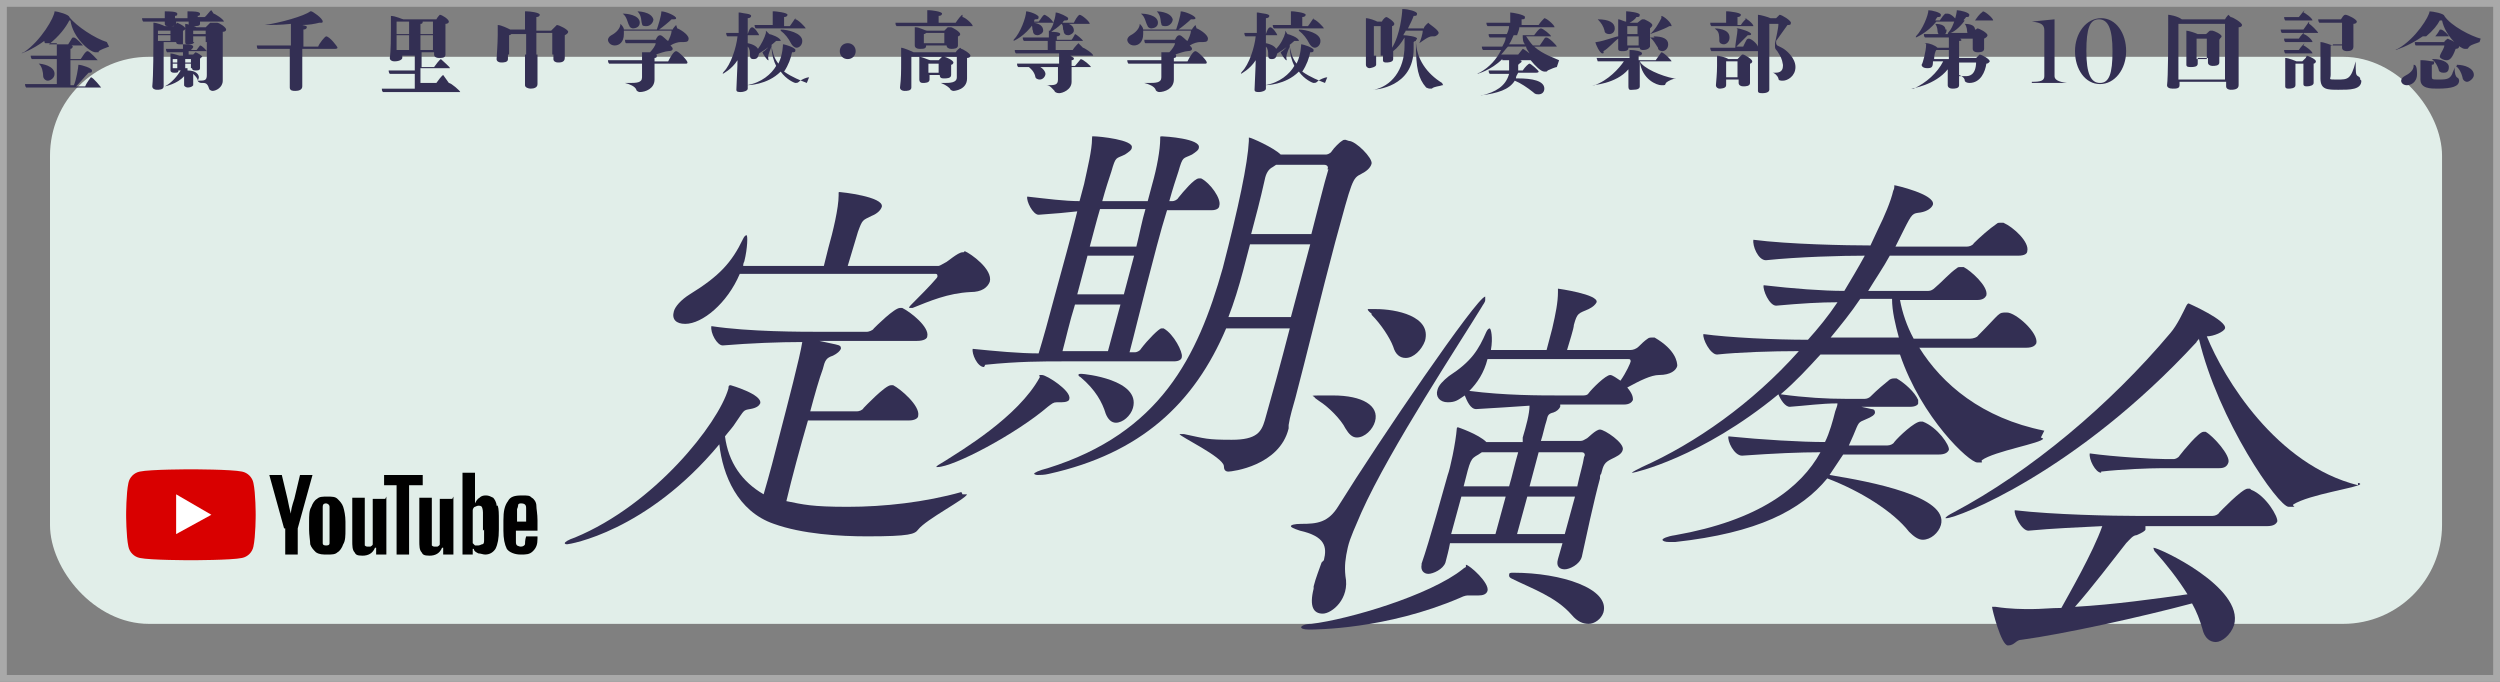 <?xml version="1.0" encoding="UTF-8"?><svg id="_レイヤー_2" xmlns="http://www.w3.org/2000/svg" viewBox="0 0 220 60"><rect x="0" y="0" width="220" height="60" fill="#808080" stroke="none"/><defs><style>.cls-1{fill:#a9a9a9;}.cls-1,.cls-2,.cls-3,.cls-4,.cls-5,.cls-6{stroke-width:0px;}.cls-2{fill:#d90000;}.cls-3{fill:#000;}.cls-4{fill:#332f53;}.cls-5{fill:#e1eee9;}.cls-6{fill:#fff;}</style></defs><g id="_レイヤー_1-2"><path class="cls-1" d="M219.4.6v58.8H.6V.6h218.8M220,0H0v60h220V0h0Z"/><rect class="cls-5" x="4.4" y="5" width="210.5" height="49.9" rx="8.7" ry="8.7"/><path class="cls-4" d="M84.8,22.2s0,0-.1,0c-.4,0-1.4.9-1.5.9-.2.1-.5.3-.6.3h-8l.9-3c.4-1.1.4-1,1.2-1.4.5-.2.8-.5.9-.8.2-.9-3.6-1.3-3.7-1.3s-.1,0-.1.1c0,0,0,.1,0,.2,0,1.1-.5,3.2-.9,4.6l-.4,1.6h-7.1c0-.1,0-.2.1-.4.3-1.2.3-2.3.2-2.3s-.2.1-.3.3c-1,2.1-2.1,3.3-4.7,4.9-.8.5-1.3,1.1-1.4,1.5-.2.7.2,1.1,1,1.1,1.5,0,3.7-1.8,4.8-4.4h17.2c.1,0,.2,0,.2.2,0,0,0,.1-.1.2-.5.6-1.6,1.7-2.2,2.3-.1.1-.2.2-.2.3,0,0,0,0,0,0s.1,0,.3,0c1.5-.6,3.1-1.3,5.1-1.4,1,0,1.5-.4,1.7-.9.3-1.1-1.7-2.5-2.2-2.7Z"/><path class="cls-4" d="M84.6,43.3c-3.2.9-6.8,1.3-10,1.3s-3.9-.2-5.4-.5c0,0,0,0,0,0,.5-2.1,1.2-4.7,1.9-7.1h8.9c.5,0,.8-.2.8-.4.2-.9-1.6-2.4-2.2-2.7,0,0-.1,0-.2,0-.5,0-2.3,1.9-2.4,2-.1.2-.4.3-.6.3h-4.1c.4-1.5.8-2.9,1.1-3.7.2-.8.3-1,.9-1.2.4-.2.6-.4.7-.6,0-.2,0-.3-.5-.4l-1.4-.3h8.6c.6,0,.9-.2.9-.4.2-.8-1.4-2.1-2.2-2.5,0,0,0,0-.2,0-.5,0-2.1,1.6-2.3,1.8-.1.2-.5.3-.6.3h-3.9c-1.9,0-6.5,0-9.8-.5h0c-.1.6.5,1.7,1,1.7h0c2.4-.2,5-.3,7-.3h0c-.2,1.3-1.3,5.5-2,8.2-.4,1.6-.9,3.5-1.4,5.2-1.9-1.1-3.1-2.8-3.4-5.1.3-.4.7-.8,1-1.3.7-1,.6-1,1.2-1.1.6-.1.8-.3.9-.5.2-.8-2.6-1.6-2.6-1.6-.1,0-.2,0-.2.3-.9,3.1-6.5,10.2-13.5,13.1-.6.2-.9.4-.9.5,0,0,0,.1.2.1s7-1.1,13.4-8.8c.3,2.7,1.6,5.9,4.8,7,2.5.9,5.8,1.1,8.2,1.1,3.8,0,4.2-.2,4.5-.6.7-.9,4.2-2.7,4.3-3.1,0,0,0,0,0,0s-.2,0-.4,0Z"/><path class="cls-4" d="M198,43c0,0-.1,0-.2,0-.5,0-2.5,2.1-2.5,2.1-.1.2-.4.3-.6.3h-6.7c-2,0-7.3-.1-10.7-.5-.1.4.6,1.8,1.2,1.8h0c2.1-.2,4.5-.3,6.5-.4-.8,2.3-3,6.1-3.6,7.2-.9,0-1.8.1-2.6.1s-1.9,0-3.2-.2c-.1,0-.2,0-.3,0s0,0,0,0c0,.2.8,3.4,1.4,3.4s.7-.5,1.2-.5c3.7-.5,10.5-2,15-3.2.4.7.7,1.5.9,2.2.2.9.7,1.2,1.2,1.2s1.3-.6,1.6-1.5c.9-3.3-6.6-6.8-7.1-6.8h0c0,0,0,.1.1.3,1,1.1,2.1,2.5,2.9,3.8-2.9.4-6.4.9-9.9,1.1,1.5-1.7,3.4-4.2,4.5-5.6.3-.3.6-.7.9-.7.5-.2.8-.4.8-.5,0-.1,0-.2,0-.3h10.7c.6,0,.8-.2.9-.4.1-.4-1-2.3-2.3-2.8Z"/><path class="cls-4" d="M184.9,41.5c1.7-.2,4.3-.3,5.4-.3h5c.5,0,.7-.2.8-.5.2-.6-1.3-2.3-2-2.7,0,0-.1,0-.2,0-.4,0-1.8,1.7-2.1,2.1-.1.2-.4.3-.5.3h-.7c-1.1,0-4.6-.2-6.7-.5-.1.5.5,1.7,1,1.7h0Z"/><path class="cls-4" d="M207.5,42.7c-7.2-1.8-11.8-9.4-13.3-13.1.6,0,1.5-.4,1.6-.7.2-.7-3.2-2.2-3.2-2.2,0,0-.1,0-.2.2-.3.6-.8,1.7-1.4,2.4-5.3,6.3-12.3,12.2-19.1,15.8-.4.2-.7.4-.7.5,0,0,0,0,.1,0,.9,0,11.4-4,22-15.5,0-.1.2-.2.2-.3,1.7,7.2,7,14.8,7.9,14.8s.3,0,.4-.2c1.4-.9,5.8-1.5,5.9-1.8,0,0,0-.1-.2-.1Z"/><path class="cls-4" d="M179.9,37.9c-5.5-1.1-9-4.1-11-7.3h9.4c.6,0,.8-.2.9-.4.2-.9-1.8-2.7-2.6-2.7s-.5,0-2.5,2c-.1.2-.5.3-.7.3h-5c-.6-1.1-1-2.3-1.2-3.4h6.8c.5,0,.7-.2.8-.4.2-.8-1.4-2.2-2-2.5-.1,0-.2,0-.3,0s-.2,0-.3.1c-.6.4-1.3,1.2-1.9,1.7-.2.2-.4.3-.6.3h-5.3c.6-1,1.3-2,1.9-3.1h11.3c.6,0,.8-.2.8-.4.2-.8-1.2-2.1-2.1-2.5-.1,0-.2,0-.3,0s-.2,0-.3.1c-.6.4-1.5,1.2-2,1.7-.1.2-.4.3-.6.3h-6.3l.7-1.4c.8-1.6.8-1.5,1.5-1.6.6-.1,1-.4,1.1-.7.2-.9-3.3-1.7-3.4-1.7s0,0,0,0c0,0,0,0,0,.1,0,.1,0,.2-.1.4-.2.9-.8,2.3-1.3,3.3l-.7,1.5c-2.1,0-7.2-.1-10.3-.5h0c-.1.5.4,1.8,1.1,1.8h0c2.9-.3,6.7-.4,8.7-.4-.6,1.1-1.2,2.1-1.8,3.1-1.9,0-4.5-.2-7.1-.5-.1.4.5,1.8,1.1,1.8h0c2.2-.2,3.9-.3,5.4-.3-.8,1.2-1.7,2.3-2.6,3.3-3,0-7-.2-9.2-.5-.1.4.6,1.8,1.2,1.8h0c1.9-.2,4.8-.3,7.2-.3-4.1,4.6-9.1,8.1-13.8,10.2-.4.2-.8.4-.9.5,0,0,0,0,.1,0,.1,0,6-1.3,12.8-6.9.2.5.6,1.1,1,1.1h0c1.4-.1,2.8-.3,4.2-.3,0,.2-.1.4-.2.7-.2.8-.5,1.9-.9,2.7-2.1,0-5.5-.2-8.5-.5-.1.4.5,1.7,1.2,1.7h0c2.8-.2,5.1-.3,6.9-.3-1.7,3.1-5.4,6-12.8,7.3-.7.1-1.1.3-1.1.4,0,.1.2.2.6.2s.3,0,.5,0c7.3-.8,11.1-2.8,13.4-5.6,2.9,1.1,5.8,2.9,7.2,4.7.4.4.8.7,1.2.7.7,0,1.4-.6,1.6-1.3.7-2.5-6.1-3.8-9.8-4.4.4-.6.8-1.2,1.2-1.8h8.4c.6,0,.8-.2.9-.4.1-.4-1-2-2.3-2.5,0,0-.1,0-.2,0-.5,0-1.9,1.3-2.3,1.8-.1.2-.4.3-.6.3h-3.4l.4-.9c.5-1.2.4-1.1,1.1-1.4.5-.2.8-.4.8-.6,0-.2-.1-.3-.3-.3l-.9-.2h4.3c.5,0,.7-.2.7-.3,0-.1,0-.2,0-.3-.3-.7-1.2-1.5-1.9-1.9,0,0,0,0-.2,0-.1,0-.2,0-.4.1-.5.4-1.1.9-1.7,1.5-.1.1-.3.2-.5.2h-1.7c-1.6,0-3.5-.1-5.7-.4,1.3-1.1,2.4-2.3,3.5-3.5h7c1.9,5.6,6.1,9.5,6.8,9.5s.3,0,.4-.2c1.1-.8,5.3-1.5,5.4-1.9,0,0,0,0-.2-.1ZM161.1,29.7c.9-1.1,1.8-2.2,2.6-3.4h2.8c0,1.1.3,2.3.6,3.4h-6Z"/><path class="cls-4" d="M92.9,35.4h.5c.4,0,.7-.1.7-.3.2-.7-2-2.1-2.4-2.1s-.2,0-.2.2c-1.9,3.5-7,6.5-8.4,7.4-.5.3-.7.4-.7.5,0,0,0,0,.1,0,1.4,0,6.9-2.9,9.7-5.3.4-.3.5-.4.8-.4Z"/><path class="cls-4" d="M86.7,32.1h0c2.9-.3,5.1-.3,6.8-.3h9.8c.5,0,.7-.2.7-.4.1-.4-.7-2-1.6-2.5,0,0-.1,0-.2,0-.2,0-1.2,1-1.8,1.8-.1.2-.4.3-.5.3h-.5c.4-1.5.9-3.6,1.5-5.9.6-2.3,1.2-4.7,1.8-6.6h3.9c.5,0,.7-.2.7-.4.2-.6-.8-2-1.6-2.4,0,0,0,0-.2,0-.4,0-1.4,1.2-1.8,1.7-.1.2-.4.3-.5.3h-.3c.3-1.1.6-2,.8-2.6.4-1.4.4-1.1,1.2-1.5.3-.2.6-.4.6-.6.2-.8-3-1-3.2-1s-.2,0-.2.1c0,0,0,0,0,.1,0,1-.3,2.6-.7,4l-.4,1.5h-4c.3-1.1.6-2,.8-2.6.4-1.4.4-1.1,1.2-1.5.3-.2.6-.4.6-.6.2-.7-2.9-1-3.3-1s-.1,0-.2.1c0,0,0,0,0,.1,0,1-.4,2.6-.7,4l-.4,1.5c-1.3,0-2.8-.2-4.6-.4-.1.4.5,1.6,1,1.6h0c1.5-.1,2.5-.2,3.4-.3-.5,2.1-1.3,4.9-2,7.5-.5,1.9-1,3.7-1.4,5-1.7,0-3.8-.2-5.8-.4-.1.4.4,1.6,1,1.6ZM96.8,18.4h4c-.3,1-.5,2.1-.8,3.3h-4.1c.3-1.1.6-2.3.9-3.3ZM95.7,22.5h4.1l-.9,3.4h-4.1l.9-3.4ZM94.5,26.8h4.1c-.4,1.5-.8,3-1.1,4.1h-4c.3-1.1.6-2.5,1.1-4.1Z"/><path class="cls-4" d="M94.9,33s0,.1.2.2c1.3,1.1,1.9,2.2,2.2,3.2.2.5.5.8.9.8.6,0,1.3-.6,1.5-1.3.7-2.5-4.3-3-4.5-3s-.3,0-.3.1Z"/><path class="cls-4" d="M118.4,12.3c-.1,0-.2,0-.3.1-.2.1-.7.6-.9.9-.1.2-.4.3-.5.3h-4c-.6-.6-2.6-1.5-2.8-1.5s0,0,0,0c0,0,0,.1,0,.3-.1,2-.9,5.8-2.3,11.2-2.2,7.8-5.5,14.5-15.4,17.6-.8.2-1.2.4-1.2.5,0,0,.1.1.3.1s.6,0,1-.1c8.1-1.8,12.8-6.2,15.6-12.8h5.6c-.8,3.1-1.6,6-2.2,8.1-.3,1-.7,1.7-2.9,1.7s-2.3-.1-4.2-.5c-.2,0-.3,0-.4,0s0,0,0,0c0,.2,3.8,2,3.9,2.8,0,.3.1.5.4.5s4.5-.5,5.3-3.8c0-.1,0-.2,0-.3.1-.7.4-1.7.6-2.4.9-3.4,2.3-9.2,3.5-13.7,1.5-5.5,1.5-5.6,2.3-6,.4-.2.8-.5.9-.9.1-.5-1.4-2-2-2ZM113.5,27.9h-5.4c.5-1.3.9-2.6,1.3-4.1.2-.8.4-1.5.6-2.3h5.3l-1.7,6.4ZM116.9,14.9c-.4,1.3-.9,3.4-1.5,5.7h-5.3c.4-1.5.8-3,1.2-4.8.1-.5.3-.9.7-1.1l.3-.2h4.2c.4,0,.4.3.3.4Z"/><path class="cls-4" d="M129,49.9c0,0-.2.1-.3.2-2.9,2.3-10,4.4-13.3,4.8-.6,0-.9.2-.9.3,0,.1.2.2.7.2s6.8,0,13.3-2.8c.4-.2.6-.2.7-.2s.3,0,.6,0c.1,0,.2,0,.3,0,.4,0,.7-.1.8-.4.2-.7-1.6-2.3-1.9-2.3Z"/><path class="cls-4" d="M120.7,27.7c.8.8,1.6,2,1.9,2.8.2.7.6,1,1.1,1,.7,0,1.4-.7,1.7-1.5.6-2.2-2.6-2.8-4.3-2.8h-.1c-.4,0-.5,0-.6,0s0,.2.3.4Z"/><path class="cls-4" d="M116.1,35.3c.8.5,1.9,1.6,2.3,2.4.3.5.6.8,1,.8.7,0,1.4-.7,1.6-1.4.4-1.4-1.1-2.3-3.7-2.3s-1.6,0-1.6.2c0,0,.1.1.4.3Z"/><path class="cls-4" d="M145.6,29.7s0,0-.2,0c-.1,0-.3,0-.4.1-.3.2-.6.5-.8.7-.2.2-.5.3-.7.3h-5.6c.2-.7.6-1.9.6-2.2.3-1.1.4-1,1.3-1.4.4-.2.6-.4.7-.6.2-.7-3.4-1.2-3.4-1.2s0,0,0,.1c0,0,0,.1,0,.2,0,.9-.2,1.9-.5,3.2l-.5,1.9h-4.9c.2-1.1,0-1.9-.1-1.9s-.2.1-.3.3c-.7,1.6-1.3,2.6-3.3,3.9-.5.4-.9.8-1,1.2-.2.6.2,1.1.9,1.1s.9-.2,1.5-.6c.2.5.5,1.2,1,1.2h0c1.7-.1,3.3-.2,4.7-.3,0,.7-.3,1.8-.6,2.8v.4h-3.2c-.7-.7-2.5-1.3-2.5-1.3,0,0-.1,0-.1.1,0,0,0,0,0,0-.1,1.3-.6,3.6-.8,4.1-.4,1.4-1.6,5.8-2.3,7.8,0,0,0,0,0,.1-.1.5.2.8.6.8s1.3-.4,1.5-1c.1-.4.3-1.1.4-1.7h9.9l-.4,1.4c-.2.7.2.9.6.9s1.3-.4,1.5-1.1h0c.3-1.4,1.1-5.1,1.6-6.9,0-.2,0-.3.1-.4.2-.8.3-1,.9-1.3.4-.2.9-.4,1-.8.2-.6-1.6-1.8-2-1.8s-1.1.8-1.2.8c-.2.1-.3.2-.5.2h-3.5c.2-.6.3-1.2.5-1.8.1-.5.2-.6.6-.7.3-.1.5-.3.6-.5,0-.1,0-.2,0-.2h5.6c.5,0,.7-.2.8-.4,0-.2,0-.5-.5-1.1,1.1-.6,2.1-1.1,2.8-1.1,1,0,1.5-.4,1.6-.8,0-.3-.1-1.4-2-2.5ZM131.6,47h-3.9l.9-3.3h3.9c-.3,1.1-.6,2.2-.9,3.3ZM128.8,42.8c.6-2.4.6-2.4,1.3-2.8l.3-.2h3.2c-.3,1-.5,2-.8,3h-3.9ZM137.7,47h-4.2c.3-1.1.6-2.2.9-3.3h4.2c-.3,1.1-.6,2.2-.9,3.3ZM139.2,39.8c.3,0,.3.3.2.4-.1.7-.4,1.6-.6,2.6h-4.2l.8-3h3.8ZM142.6,33.5c-.3-.2-.7-.5-.9-.5-.4,0-1.6,1.2-1.9,1.6-.1.2-.4.2-.5.2h-2c-1.8,0-4.9,0-8-.4.7-.7,1.3-1.6,1.6-2.8h12.4c.1,0,.2,0,.2.2,0,.1-.4,1-.9,1.7Z"/><path class="cls-4" d="M116.3,49.5c-.2.6-.5,1.3-.7,2.1,0,0,0,.2,0,.2-.4,1.6,0,2.2.8,2.2s2.4-1.3,2-3.3c-.1-.9,0-1.6.2-2.5.2-.9.7-1.9,1.2-3.1,2.5-5.6,8.9-15.3,10.6-18.1.1-.2.3-.4.3-.6,0-.2,0-.3,0-.3-.7,0-9.3,12.6-12.9,18.4-.9,1.5-1.9,1.6-3.3,1.6-.6,0-.9.1-.9.2,0,.1.2.2.8.4,2.2.5,2.4,1.4,2.1,2.6Z"/><path class="cls-4" d="M133.2,50.4c-.3,0-.4,0-.4.2,0,.1,0,.2.2.3,1.8.9,3.9,1.6,5.3,3.2.5.6,1,.8,1.5.8s1.1-.4,1.3-1c.6-2.1-3.7-3.5-7.9-3.5Z"/><path class="cls-4" d="M212.4,5.8s0,0,0,0c0,.4-.4.7-.8.9-.2.1-.3.3-.3.4,0,.2.2.4.5.4s.9-.2.9-1-.2-.8-.3-.8M216.4,7.2c0-.2,0-.3-.2-.4-.1-.1-.2-.3-.2-.9,0,0,0-.1,0-.1s0,0,0,.1c0,.2-.2.5-.2.6-.2.4-.4.5-1.1.5s-.7,0-.7-.3h0s0-.5,0-1c.2,0,.2-.1.2-.2s0-.1-.1-.1c-.2,0-.6-.1-.9-.1-.1,0-.2,0-.2,0s0,0,0,.1c0,.2,0,.3,0,.7s0,.6,0,.9h0c0,.8.9.8,1.5.8,1.3,0,1.9-.2,1.9-.7M214.2,5.2s-.2,0-.2,0c0,0,0,0,0,0,.3.2.5.6.6.9,0,.2.2.3.4.3s.5,0,.5-.5-.8-.7-1.3-.7M215.4,3.4s0,0,0,0c0,0-.3.2-.3.3h-1c-.1,0-1.1,0-1.6,0,0,0,0,.3.1.3.5,0,1.2,0,1.3,0h1.2c0,.2-.2.5-.3.7,0,0-.1.2-.1.3,0,0,0,0,0,0,0,.1.3.3.6.3s.5-.2.8-1c.2,0,.3-.1.3-.2,0-.2-.7-.6-.8-.6M216.2,5.8c0,0-.1,0-.1,0s0,0,0,0c.3.2.5.6.6,1,0,.2.2.4.4.4s.6-.3.6-.6c0-.6-.8-.9-1.5-.9M218.3,3.4c-.8-.2-2.6-1.1-3.2-2,0,0,0,0,0,0,0-.2-1-.4-1.3-.4s0,0,0,0c0,.4-1.2,2.4-2.8,3.3-.1,0-.2.1-.2.1s0,0,0,0c0,0,1.1-.3,2.4-1.2h0c.4,0,.5,0,.6,0h1.5c0,0,.2,0,.2,0,0-.1-.5-.6-.7-.6s0,0-.5.6h-.3c-.3,0-.5,0-.5,0,.6-.5,1-1,1.2-1.4,0,0,.1,0,.2,0,.3,1.4,1.6,2.5,2,2.5s.2,0,.4-.2c.2-.2.7-.3.9-.4,0,0,.1,0,.1,0s0,0-.1,0M202.7,7h-.7v-.2c0-.4,0-1,0-1.2,0,0,0,0,.1,0h.6c0,.3,0,1.1,0,1.4M202.9,5.1s0,0,0,0c0,0-.2.2-.3.3h-.5s0,0,0,0c0,0-.7-.3-1-.3s0,0,0,0c0,0,0,0,0,.1,0,.2,0,.4,0,.5v.2c0,.2,0,.4,0,1.7h0c0,.2.2.2.3.2s.6,0,.6-.3c0,0,0-.2,0-.5h.7c0,.2,0,.3,0,.4,0,.2.2.2.3.2.3,0,.6-.1.6-.3,0,0,0-.3,0-.4,0-.1,0-.7,0-1.1v-.2c.1,0,.2-.1.2-.2,0-.2-.7-.5-.8-.5M202.8,3.8s0,0,0,0c0,0-.4.4-.5.6h-.2c-.2,0-.7,0-1.1,0,0,0,0,.2.1.3.5,0,.6,0,.9,0h1.4c0,0,.1,0,.1,0,0-.2-.7-.7-.8-.7M202.8,2.8s0,0,0,0c0,0-.4.4-.5.6h-.2c-.2,0-.7,0-1.1,0,0,.1,0,.2.1.3.5,0,.6,0,.9,0h1.4c0,0,.1,0,.1,0,0-.2-.6-.7-.8-.7M203.2,1.9s0,0-.5.7h-.6c-.3,0-1,0-1.4,0,0,0,0,.2.1.3.5,0,1,0,1.3,0h1.7c0,0,.2,0,.2,0,0-.1-.7-.8-.8-.8M202.8.9c0,0-.2.2-.5.6h-.2c-.2,0-.7,0-1.1,0,0,0,0,.2.1.3.5,0,.6,0,.9,0h1.4c0,0,.1,0,.1,0,0-.2-.7-.7-.8-.7M207.7,7c0-.1,0-.2-.2-.3-.2-.1-.2-.3-.2-1.3h0c0-.2,0-.2,0-.2s0,0,0,.2c-.4,1.6-.7,1.6-1.6,1.6s-.6,0-.6-.4v-.5c0-1.9,0-2,0-2.1.1,0,.2,0,.2-.1h.8c0,0,0,.2,0,.3h0c0,.2.2.3.4.3s.6,0,.6-.4h0c0-.9,0-1.5,0-1.7s0-.3,0-.3c.2,0,.3-.1.3-.2,0-.2-.8-.6-1-.6s-.3.3-.4.4h-.3c-1,0-1.4,0-1.7,0,0,0,0,.2.1.3.5,0,1.1,0,1.4,0h.6c0,.4,0,1.3,0,1.8v.2h-.8s0,0,0,0c-.1,0-.8-.3-1.1-.3s0,0,0,0,0,0,0,0c0,.3,0,1.4,0,1.7s0,1,0,1.5h0c0,1,.6,1,1.6,1s2,0,2-.8M194.2,5.2h-.9c0-.2,0-.5,0-.7,0-.4,0-.8,0-1.1,0,0,.1,0,.2,0h.7c0,.4,0,1.5,0,1.9M194.5,2.7c-.1,0-.3.3-.4.3h-.7s0,0,0,0c-.2-.1-.8-.3-1-.3s0,0,0,0c0,0,0,0,0,0,0,.2,0,.6,0,1,0,.9,0,1.7,0,2h0c0,.2.2.2.4.2s.6,0,.6-.3,0-.2,0-.5h.9c0,.1,0,.3,0,.4,0,.2.2.3.4.3.2,0,.6,0,.6-.3s0-.4,0-.5c0-.2,0-1.1,0-1.5h0c.1-.2.2-.2.2-.3,0-.2-.7-.5-.8-.5M195.8,6.3c0,.1,0,.4,0,.7h-4.1c0-.2,0-.4,0-.5,0-.1,0-1.7,0-2.9s0-1.4,0-1.5c0,0,.2,0,.2,0h3.9v4.4ZM196.1,1.3s0,0,0,0c0,0-.2.2-.3.4h-3.8c-.4-.3-1.1-.4-1.2-.4s0,0,0,0,0,0,0,.1c0,.2,0,.8,0,1.3,0,.9,0,4.1-.1,4.8h0c0,.2.2.3.5.3.3,0,.6,0,.6-.3h0v-.3h4.1v.4c0,.2.2.3.4.3s.7,0,.7-.4h0c0-.2,0-1,0-1.2,0-.6,0-2.2,0-3.2s0-.6,0-.7c.2,0,.3-.1.3-.2,0-.2-.8-.7-1-.7M184.8,7.3c-.8,0-1.2-.8-1.2-2.8s.3-2.8,1.1-2.8,1.2.8,1.2,2.8-.3,2.8-1.1,2.8M184.8,7.4c1.3,0,2.3-1.3,2.3-2.9s-.9-2.9-2.2-2.9-2.3,1.3-2.3,2.9.9,2.9,2.2,2.9M178.8,7.3h3.1c-.8-.1-1.1-.3-1.1-.6V1.7l-2,.2h0c.9.1,1.1.3,1.1.8v4c0,.4-.3.5-1.1.5h0ZM171.5,4.3c0,.2,0,.5,0,.9h-1.3c0-.3.1-.7.2-.8,0,0,.1,0,.2,0h1ZM173.9,5.4c0,1.3-.7,1.3-.9,1.3s-.4,0-.5,0c0,0,0,0-.1,0,0-.4,0-.8,0-1.2h1.6ZM173.6,4.2h-1.2v-.6c.2,0,.2,0,.2-.1,0,0,0,0-.1-.1h1.1c0,.2,0,.6,0,.9M174.4,1.1c0,0-.2.1-.6.7h-1c0-.1.2-.2.2-.3.2,0,.3,0,.3-.2,0-.2-.8-.4-1.1-.4s0,0,0,0c0,0,0,0,0,0,0,.3-.3,1.5-.7,1.9,0,0-.1.1-.1.2h-.5c-.3,0-1.2,0-1.6,0,0,.1,0,.2.1.3.6,0,1.2,0,1.6,0h.5c0,.2,0,.2,0,.4h0c0,.2,0,.3,0,.5h-1c-.2-.2-.7-.4-1-.4s0,0,0,.1c0,.6-.3,1.7-.4,1.8,0,0,0,0,0,0,0,.1.1.3.5.3s.5-.1.5-.6h.9c-.5,1-1.5,1.9-2.6,2.4-.1,0-.2,0-.2,0s0,0,0,0,2.1-.3,3.2-1.7c0,.3,0,.5,0,.7,0,.4,0,.6,0,.7h0c0,.2.2.3.4.3s.6,0,.6-.3h0c0-.3,0-.3,0-.7v-.2s0,0,0,0c.3.1.5.3.5.5,0,.1.2.2.4.2,1,0,1.4-1,1.5-1.7.2,0,.3-.2.3-.2,0-.2-.7-.6-.9-.6s0,0,0,0c0,0-.3.3-.3.3h-1.5c0-.3,0-.6,0-.9h1.2s0,0,0,.1c0,.2.2.3.4.3s.6,0,.6-.3h0c0-.1,0-.2,0-.3,0-.1,0-.4,0-.6h0c.2-.1.3-.2.3-.3,0-.2-.7-.6-.9-.6s0,0,0,0c0,0-.3.2-.3.4h-2.1c.2,0,.8-.4,1.3-1.1h2.4s.1,0,.1,0c0-.2-.7-.8-.9-.8M171.2,1.2s-.1,0-.5.6h-.4c0,0,.1-.2.2-.3.2,0,.3,0,.3-.2,0-.2-.8-.4-1.1-.4h0s0,0,0,0c0,0,0,0,0,0,0,.4-.5,1.7-1.1,2.3,0,0,0,0,0,.1s0,0,0,0,1-.4,1.8-1.4h1.7c0,0,.1,0,.1,0,0-.2-.5-.7-.8-.7M171.2,2.6c0-.3-.3-.5-.9-.5,0,0,0,0,0,0s0,0,0,0c.1.1.2.4.2.6,0,.2.1.4.3.4s.5,0,.5-.5M173.8,2.6c0-.3-.3-.5-.9-.5,0,0,0,0,0,0s0,0,0,0c.1.1.2.4.2.6,0,.2.1.4.3.4s.5,0,.5-.5M153,6.8h-1.1v-.2c0-.5,0-.9,0-1.2,0,0,.1,0,.1,0h.9c0,.4,0,1.1,0,1.5M153.3,4.8c0,0-.3.3-.4.4h-.8s0,0,0,0c-.3-.2-.9-.3-1-.3s0,0,0,0,0,0,0,.1c0,.4,0,.8,0,.8,0,.2,0,.6-.1,1.7h0c0,.2.2.3.3.3s.6,0,.6-.3h0c0,0,0-.2,0-.5h1.1c0,.1,0,.2,0,.3,0,.2.2.3.4.3s.6,0,.6-.3,0-.2,0-.4c0-.1,0-.7,0-1.1v-.2c.1,0,.2-.1.2-.2,0-.2-.7-.6-.8-.6M151,2.6s0,0,0,0,0,0,0,0c.3.2.3.6.3,1,0,.2.2.3.4.3s.5-.2.5-.6c0-.8-1.2-.8-1.3-.8M156.4,4c0,0-.1-.1-.1-.2s0-.1,0-.2c.3-.4.7-1,1-1.4.2,0,.3,0,.3-.2,0-.2-.8-.7-1-.7s0,0,0,0c0,0-.2.2-.3.3h-.5s0,0,0,0c-.2-.1-.9-.3-1.1-.3s0,0,0,0c0,0,0,0,0,0,0,.4,0,1.1,0,2.2v.6s0,0,0,0c-.1-.3-.6-.7-.8-.7s-.2.1-.5.7h-.6c.3-.3.8-.8,1-1,.2,0,.3,0,.3-.1,0-.2-1-.5-1.2-.5s0,0,0,.1c0,.3-.2,1.3-.2,1.6h-.4c-.4,0-1.4,0-1.8,0,0,0,0,.2.1.3.5,0,1.4,0,1.7,0h2.3s.1,0,.1,0c0,1.2,0,3.1,0,3.5h0c0,.2.2.2.4.2.5,0,.6-.2.6-.3h0c0-1.4,0-2.5,0-4.3s0-1.3,0-1.5c0,0,.1,0,.2,0h.6c0,.4-.2,1.2-.3,1.7,0,.1,0,.2,0,.3s0,.2.2.4c.3.5.4.6.5,1.2,0,0,0,0,0,.1,0,.6-.5.6-.7.6s-.1,0-.2,0h0s0,0,0,0,0,0,0,0c.1,0,.4.2.5.5,0,.2.2.2.4.2.4,0,1.1-.4,1.1-1.2s-.8-1.5-1.2-1.7M153.7,1.6s0,0,0,0c-.1.1-.4.4-.5.6h-.3c0-.1,0-.5,0-.7.2,0,.3-.1.3-.2,0-.2-1.1-.3-1.1-.3h0c-.2,0-.2,0-.2,0s0,0,0,.1c0,.1,0,.4,0,.9-.4,0-1.1,0-1.4,0,0,.1,0,.2.1.3.4,0,1,0,1.4,0h2.2c0,0,.1,0,.1,0,0-.2-.6-.7-.8-.7M144.2,3.8c0,0,0,.2,0,.2h-1v-.8h1c0,.3,0,.5,0,.6M144.2,3h-1c0-.3,0-.5,0-.7,0,0,.1,0,.1,0h.8v.8ZM147.3,6.9c-1.1-.2-2.7-.9-3-1.5h2.6c0,0,.2,0,.2,0,0-.1-.7-.8-.9-.8s0,0,0,0c0,0-.3.4-.5.7h-1.5c0-.2,0-.3,0-.4.2,0,.3-.1.3-.2,0-.2-.7-.3-1-.3s-.1,0-.1,0,0,0,0,0c0,.2,0,.3,0,.5v.2h-.6s-1.6,0-2.3,0c0,0,.1.3.1.3.6,0,1.7,0,2,0h.3c-.4.6-1.4,1.7-2.6,2.1-.1,0-.2,0-.2,0,0,0,0,0,0,0,0,0,2.1-.1,3.2-1.4,0,.2,0,1.1,0,1.5s.2.3.4.3c.4,0,.6-.1.6-.3h0c0-.2,0-.4,0-.6,0-.5,0-1.1,0-1.6h0c.2,1.6,1.5,2.1,1.9,2.1s.3,0,.4-.2c.2-.2.7-.4.9-.4,0,0,0,0,0,0,0,0,0,0,0,0M140.6,1.7s0,0,0,0,0,0,0,0c.3.3.5.6.6,1,0,.2.2.3.4.3.3,0,.5-.2.5-.5,0-.5-.5-.8-1.5-.8M144.5,1.7c0,0-.3.2-.4.3h-.7c.2-.1.5-.3.6-.5.2,0,.3,0,.3-.2,0-.2-1-.3-1.1-.3s0,0-.1,0c0,0,0,0,0,0s0,0,0,.1c0,.1,0,.3,0,.5s0,.2,0,.3c-.2,0-.5-.2-.7-.2s0,0,0,0c0,0,0,0,0,.2,0,.1,0,.3,0,.5,0,.2,0,.5,0,.8h0c-.2,0-1.2.4-1.9.5,0,0-.1,0-.1,0,0,.2.4,1,.6,1s.1-.1.1-.2h0c.4-.2,1-.9,1.3-1.1,0,.1,0,.3,0,.4,0,0,0,.4,0,.5,0,.2.2.2.4.2s.5,0,.5-.3h1,0c0,.2.2.2.3.2.5,0,.6-.3.6-.3h0c0,0,0-.2,0-.3,0-.1,0-.9,0-1.3h0c.2-.2.2-.2.2-.3,0-.2-.7-.5-.7-.5M145.6,3.3c-.2,0-.4,0-.4,0s0,0,0,0c.3.2.5.6.7.9,0,.2.2.3.4.3s.5-.2.5-.6c0-.5-.5-.7-1.3-.7M146.2,1.5s0,0,0,.1c-.2.4-.6,1.1-1,1.4,0,0,0,0,0,0h0c0,0,1.2-.4,1.7-.7.1,0,.2,0,.2,0s0,0,0,0c0-.3-.7-.9-.9-.9M134.6,4.7s-.5-.4-.6-.4,0,0,0,0c-.1.1-.3.4-.4.5h-.4c-.2,0-.7,0-1.1,0,.2-.2.4-.5.6-.7h1.6c0,.2.2.4.3.6M134.2,3.9h-1.4c.2-.3.3-.6.4-.8h.8c0,.3,0,.6.2.8M137.2,5.3c-.4-.2-1.4-.5-2.2-1.2h1.8c0,0,.2,0,.2,0,0-.1-.7-.8-.9-.8s-.1,0-.6.7h-.6c-.2-.2-.4-.5-.6-.8h2c0,0,.2,0,.2,0,0-.1-.7-.7-.9-.7s-.5.5-.6.6h-1.5c.1-.3.2-.5.2-.7h2.9c0,0,.2,0,.2,0,0-.2-.7-.8-.9-.8s0,0,0,0c0,0-.4.4-.5.6h-1.5c0-.2,0-.3,0-.5.2,0,.3,0,.3-.2,0-.2-1.1-.4-1.3-.4s0,0,0,0,0,0,0,0c0,0,0,0,0,.2,0,.2,0,.4,0,.7-.3,0-1.6,0-2.1,0,0,0,0,.2.1.3.5,0,1.6,0,1.9,0h0c0,.2-.1.5-.2.7-.5,0-1.2,0-1.6,0,0,.1,0,.2.1.3.3,0,.9,0,1.4,0,0,.3-.2.6-.3.8-.5,0-1.4,0-1.8,0,0,0,0,.2.1.3.3,0,1.1,0,1.6,0-.4.8-1,1.5-1.9,2-.1,0-.2.1-.2.1,0,0,0,0,0,0,0,0,1.2-.3,2.2-1.3,0,0,0,.1,0,.1.3,0,.5,0,.6,0h0c0,.1,0,.2,0,.4h0c0,.3,0,.4,0,.5h-.3c-.3,0-1.1,0-1.5,0,0,.1,0,.2.1.3.5,0,1.1,0,1.4,0h.3c-.3,1.1-1.2,1.6-2.4,1.9-.1,0-.2,0-.2,0s0,0,0,0,0,0,.1,0c1.5-.2,2.5-.5,3-1.3.5.2,1.1.6,1.6,1,.2.2.3.2.5.2.3,0,.5-.2.5-.5,0-.7-1.1-.9-2.3-.9h-.2c0-.2.1-.3.2-.5h1.6c0,0,.2,0,.2-.1,0-.1-.7-.7-.8-.7s-.4.3-.6.6h-.4c0-.2,0-.3,0-.5h0c.2-.2.3-.2.3-.3s-.1-.1-.3-.1h.9s.1,0,.2,0c.4.5.9,1,1.2,1s.2,0,.3-.1c.2-.1.7-.3.8-.3,0,0,.1,0,.1,0s0,0-.1,0M121.5,2.2c0,.1,0,.4,0,.7,0,.7,0,1.6,0,2h-.6c0-1,0-2.4,0-2.6,0,0,0,0,.1,0h.5ZM126.9,7.3c-1.3-.8-2.3-2.1-2.3-3.8,0,0,.1,0,.1-.1,0-.2-1-.3-1.2-.3,0-.1.2-.3.2-.4h1.5c0,.3-.2.9-.3,1.1,0,0,0,0,0,0s0,0,0,0c0,0,0,0,0,0,.3-.2.8-.6,1.1-.6s0,0,0,0c0,0,.1,0,.2,0,.2,0,.4-.2.4-.3,0-.3-.9-.8-.9-.9,0,0,0,0,0,0,0,0-.4.3-.4.5h-1.4c.2-.4.4-.8.5-1.1.2,0,.3,0,.3-.2,0-.2-.8-.4-1.2-.4s-.1,0-.1,0c0,.4-.2,2.3-.9,3.4,0-.5,0-1.3,0-1.7s0-.2,0-.2c.1,0,.2-.1.2-.2,0-.2-.6-.6-.7-.6s-.3.2-.4.4h-.4s0,0,0,0c-.2-.1-.7-.3-1-.3s0,0,0,0c0,0,0,0,0,0,0,.2,0,.4,0,.6,0,.4,0,2.9,0,3.5h0c0,.2.2.3.3.3s.6-.1.6-.3h0c0,0,0-.3,0-.5v-.3h.6c0,.2,0,.3,0,.4h0c0,.2.2.2.3.2s.6,0,.6-.3c0,0,0-.2,0-.3,0,0,0-.2,0-.4.4-.3.7-.7,1-1.2,0,.2,0,.4,0,.7,0,2.2-1.2,3.6-2.7,3.9-.1,0-.2,0-.2,0s0,0,.1,0c.2,0,3.6-.2,3.6-3.6,0-.2,0-.4,0-.6h0c0,0,.1-.1.2-.1v.2c0,2.2.2,3.1.9,3.9,0,0,.2.1.3.1s.2,0,.2,0c.2-.2.7-.2.9-.3,0,0,.1,0,.1,0s0,0,0,0M113.1,2.7s0,0,0,.2c-.1.4-.4,1-.8,1.4-.1-.2-.4-.4-.9-.5v-.7h.9c0,0,.1,0,.1,0,0-.1-.4-.7-.6-.7s-.3.3-.4.6h0c0-.7,0-1.3,0-1.4.2,0,.3-.1.3-.2,0-.2-.6-.2-1-.3-.1,0-.1,0-.1,0s0,0,0,0c0,.7,0,.9,0,1.8-.3,0-.7,0-1.1,0,0,0,0,.2.1.3.4,0,.6,0,.9,0-.1,1-.6,2.5-1.2,3.1,0,0-.1.1-.1.2s0,0,0,0c0,0,.8-.4,1.3-1.2,0,.3,0,.3-.1,2.6h0c0,.2.2.2.4.2s.6-.1.6-.3h0c0-.8,0-2.5,0-3.7.2.2.2.5.2.7,0,.2,0,.4.3.4s.4-.1.5-.5h0c.5-.3,1.2-.8,1.5-1.1,0,0,.1,0,.2,0,.1,0,.2,0,.2,0,0-.3-.9-.6-1-.6M116.6,7.3c0,0,.1,0,.1,0,0,0,0,0-.1,0-.5-.2-1.3-.5-2-1,.4-.6.6-1.2.7-1.7.2,0,.3,0,.3-.2,0-.2-.9-.5-1.1-.5s0,0,0,0h0c0,0,0,.9-.4,1.7-.4-.5-.5-1-.6-1.5h0c0,0,0,0,0-.2s0,0-.1,0,0,0,0,0c0,0,0,0,0,0,0,0,0,0,0,0s0,0,0,0c0,0,0,0,0,0,0,.1-.4.5-.7.7,0,0,0,0,0,0,0,.1.4.7.5.7s0,0,0-.2,0,0,0-.1c0-.2.2-.7.3-.9,0,0,0,0,0,0,0,.7.2,1.3.4,1.7-.4.7-1.3,1.5-2.6,1.7,0,0-.1,0-.1,0s0,0,.1,0,1.8,0,3-1.2c.5.7,1.2,1,1.3,1s.2,0,.3-.1c.2-.2.7-.4.9-.4M114.3,2.7s0,0,0,0c0,0,0,0,0,0,.4.3.7.7.9,1.1.1.2.3.4.5.4s.5-.2.5-.6c0-.7-1.3-1-1.9-1M115.6,1.6s0,0,0,0c-.1.1-.4.6-.5.7h-.5c0-.2,0-.7,0-.8.2,0,.3-.1.3-.2,0-.2-1.1-.3-1.1-.3h0c-.2,0-.2,0-.2,0s0,0,0,.1c0,0,0,.3,0,1.1-.3,0-1.1,0-1.6,0,0,0,0,.2.1.3.4,0,.9,0,1.3,0h3c0,0,.1,0,.1,0,0-.1-.7-.8-.9-.8M105.2,2.2s0,0,0,0c0,0-.3.3-.3.4h-1.2,0c.3-.2.9-.7,1.1-.9,0,0,0,0,.1,0,.2,0,.3,0,.3-.1,0-.2-.9-.6-1.3-.6s0,0,0,0c0,.4-.3,1.3-.4,1.6h-2.9c0-.2-.2-.4-.3-.5,0,0,0,0,0,0s0,0,0,0c0,.4-.4.8-.8,1-.2.1-.3.3-.3.4,0,.2.2.5.6.5s.8-.3.8-1,0-.2,0-.3h4.2c0,.3-.2.7-.3.9-.1,0-.5-.5-.7-.5s-.3.2-.4.4h-.8c-.3,0-1.5,0-1.9,0,0,0,0,.3.1.3.2,0,1.3,0,1.7,0h.9c0,.2-.3.6-.5.8-.3,0-.5,0-.6,0-.1,0-.1,0-.1,0s0,0,0,.1c0,.2,0,.4,0,.6h-.4s-2,0-2.6,0c0,0,0,.2.1.3.4,0,2,0,2.3,0h.6v1.2c0,.5-.5.5-1.2.5s-.2,0-.4,0h0c0,0,0,0,0,0s0,0,.1,0c.4.1.9.3,1,.6,0,.1.2.2.3.2.5,0,1.3-.3,1.3-1.1h0c0-.3,0-.6,0-1.4h2.8c0,0,.1,0,.1-.1,0-.2-.8-1-1-1s-.5.5-.7.9h-1.2v-.3c.2,0,.2-.1.2-.2s0-.1-.1-.1h0c.3-.1.9-.3,1.1-.3h0s0,0,0,0c.3,0,.4-.1.4-.2s-.1-.2-.2-.3c.3-.2.7-.3.9-.3s0,0,.1,0c0,0,.1,0,.2,0,.3,0,.4-.1.4-.3,0-.4-.9-.9-1-.9M100.4,1.2h0s0,0,0,0,0,0,0,0c.4.3.4.8.6,1.1,0,.1.2.2.3.2.2,0,.6-.1.6-.5,0-.7-1.2-.8-1.4-.8M103.2,1.7c-.2-.7-1.4-.7-1.4-.7,0,0,0,0,0,0s0,0,0,0c.4.4.3.9.4,1.1,0,.2.2.2.4.2.3,0,.6-.3.6-.6s0,0,0,0M90.8,5.8c-.1,0-.4,0-.4,0s0,0,0,0c.3.2.6.5.7.9,0,.2.2.3.4.3.3,0,.5-.3.5-.5s-.3-.8-1.3-.8M94.9,3.8s0,0,0,0c0,0-.4.4-.5.6h-1.5c0-.2,0-.5,0-.8h2.3s.1,0,.1,0c0-.1-.6-.6-.7-.6s0,0,0,0c0,0-.2.4-.3.5h-1.3c0-.1,0-.2,0-.3.2,0,.3-.1.3-.2,0-.2-.7-.2-.8-.2.3-.2.6-.4.9-.7h2.4c0,0,.1,0,.1,0,0-.2-.7-.8-.9-.8s0,0,0,0c-.2.1-.4.5-.5.7h-1c0,0,.1-.2.2-.2.2,0,.3,0,.3-.2,0-.1-.8-.5-1.1-.5s0,0,0,0,0,.4-.2.9h0c-.2-.4-.7-.7-.8-.7s0,0,0,0c-.2.1-.3.4-.5.6h-.4c0,0,0-.2.1-.2.2,0,.3,0,.3-.2,0-.2-.8-.5-1.1-.5h0s0,0,0,0c0,0,0,0,0,0,0,.5-.5,1.9-1.1,2.5,0,0,0,.1,0,.1,0,0,0,0,0,0s1-.4,1.8-1.6h1.7s0,0,0,0c0,.2-.2.5-.3.7h0c-.1,0-.1,0-.1,0s0,0,0,.1c0,.2,0,.3,0,.5h0s-.4,0-.4,0c0,0-1.2,0-1.9,0,0,0,0,.2.1.3.6,0,1.3,0,1.6,0h.5v.8h-.7s-1.5,0-2.2,0c0,.1,0,.2.1.3.6,0,1.6,0,1.9,0h1.9c0,.2,0,.4,0,.6v.3h-1.7c-.4,0-1.6,0-2,0,0,.1,0,.2.1.3.5,0,1.6,0,1.9,0h1.6v1.1c0,.5-.3.5-1,.5h-.1s0,0,0,0,0,0,0,0c0,0,0,0,.1,0,.3,0,.5.3.7.5,0,.1.2.2.4.2.3,0,1.1-.3,1.1-1s0-.4,0-.5,0-.5,0-.8h1.5c0,0,.2,0,.2,0,0-.1-.7-.7-.9-.7s0,0,0,0c0,0-.4.5-.5.6h-.3v-.5c.2,0,.2-.1.2-.2,0,0,0,0-.3-.2h1.9c0,0,.1,0,.1,0,0-.2-.8-.7-.9-.7M90.7,2.1s0,0,0,0,0,0,0,0c.2.1.1.5.2.6,0,.3.2.4.4.4s.5-.2.5-.4c0-.6-.7-.7-1-.7M93.4,2.1s0,0,0,0,0,0,0,0c.2.1.1.5.2.6,0,.3.2.4.4.4s.5-.2.5-.4c0-.6-.7-.7-1-.7M82.6,6.2v.2h-.9v-.8c0,0,.1,0,.2,0h.7v.7ZM83.1,3.6v.2h-1.8c0,0,0-.1,0-.2,0-.2,0-.5,0-.6,0,0,.1,0,.2-.1h1.6v.7ZM82.9,5s0,0,0,0c0,0-.2.2-.3.3h-.7s0,0,0,0c-.2,0-.7-.3-1-.3s0,0,0,0c0,0,0,0,0,.1,0,.3,0,.6,0,.7s0,.7,0,1.2h0c0,.2.1.3.3.3s.6,0,.6-.3h0c0,0,0-.2,0-.4h0s.9,0,.9,0h0c0,.3.2.3.4.3s.6,0,.6-.3,0-.2,0-.3c0-.2,0-.4,0-.6.1,0,.2-.1.2-.2,0-.2-.7-.5-.8-.5M84.5,4.2c0,0-.3.2-.4.4h-3.7s0,0,0,0c-.2-.1-.9-.4-1.1-.4s0,0,0,0c0,0,0,0,0,.1,0,.3,0,.7,0,.9v.2c0,.9,0,1.5-.1,2.3h0c0,.2.2.3.4.3s.6,0,.6-.3h0c0,0,0-.5,0-.8,0-.1,0-.6,0-1s0-.7,0-.9c0,0,.1,0,.2,0h3.8v1.8c0,.5-.6.5-1.2.5h-.3c0,0-.1,0-.1,0s0,0,.2,0c.5.2.7.4.8.5,0,.1.2.2.3.2s1.2-.1,1.2-1.1,0-.4,0-.5c0-.3,0-.7,0-1.1s0-.1,0-.2c.2,0,.3-.1.3-.2,0-.2-.7-.6-.8-.6M83.4,2.4s0,0,0,0c0,0-.2.2-.3.3h-1.5s0,0,0,0c-.2,0-.7-.3-1-.3-.1,0-.1,0-.1,0,0,0,0,0,0,.1,0,.3,0,.5,0,.5,0,.3,0,.3,0,1h0c0,.2.2.3.4.3.4,0,.6,0,.6-.3h1.8c0,.2.2.3.4.3s.6,0,.6-.3h0c0-.1,0-.3,0-.4,0-.1,0-.3,0-.4.1,0,.2-.1.2-.2,0-.2-.7-.6-.8-.6M84.7,1.3c-.1,0-.4.4-.6.7h-1.5c0-.1,0-.5,0-.6.2,0,.3-.1.3-.2,0-.2-1-.3-1.1-.3-.2,0-.2,0-.2,0,0,0,0,0,0,.2,0,.2,0,.5,0,.9h-.6c-.4,0-1.7,0-2.2,0,0,.1,0,.2.1.3.6,0,1.8,0,2.1,0h4.4c0,0,.2,0,.2,0,0-.2-.7-.8-.9-.8M75.3,4.5c0-.4-.3-.7-.7-.7s-.7.3-.7.7.3.7.7.7.7-.3.7-.7M67.4,2.7s0,0,0,.2c-.1.4-.4,1-.7,1.4-.1-.2-.4-.4-.9-.5v-.7h.9c0,0,.1,0,.1,0,0-.1-.4-.7-.6-.7s-.3.3-.4.6h0c0-.7,0-1.3,0-1.4.2,0,.3-.1.3-.2,0-.2-.6-.2-1-.3-.1,0-.1,0-.1,0s0,0,0,0c0,.7,0,.9,0,1.8-.3,0-.8,0-1.1,0,0,0,0,.2.1.3.4,0,.6,0,.9,0-.1,1-.6,2.5-1.2,3.1,0,0-.1.1-.1.2s0,0,0,0c0,0,.8-.4,1.3-1.2,0,.3,0,.3-.1,2.6h0c0,.2.2.2.4.2s.6-.1.6-.3h0c0-.8,0-2.5,0-3.7.2.2.2.5.2.7,0,.2,0,.4.3.4s.4-.1.5-.5h0c.5-.3,1.2-.8,1.5-1.1,0,0,.1,0,.2,0,.1,0,.2,0,.2,0,0-.3-.9-.6-1-.6M71,7.3c0,0,.1,0,.1,0,0,0,0,0-.1,0-.5-.2-1.3-.5-2-1,.4-.6.6-1.2.7-1.7.2,0,.3,0,.3-.2,0-.2-.9-.5-1.1-.5s0,0,0,0h0c0,0,0,.9-.4,1.7-.4-.5-.5-1-.6-1.5h0c0,0,0,0,0-.2s0,0-.1,0,0,0,0,0c0,0,0,0,0,0,0,0,0,0,0,0s0,0,0,0c0,0,0,0,0,0,0,.1-.4.5-.7.7,0,0,0,0,0,0,0,.1.4.7.5.7s0,0,0-.2,0,0,0-.1c0-.2.2-.7.3-.9,0,0,0,0,0,0,0,.7.2,1.3.4,1.7-.4.7-1.3,1.5-2.6,1.7,0,0-.1,0-.1,0s0,0,.1,0,1.8,0,3-1.2c.5.7,1.2,1,1.3,1s.2,0,.3-.1c.2-.2.7-.4.9-.4M68.7,2.7s0,0,0,0c0,0,0,0,0,0,.4.3.7.7.9,1.1.1.2.3.4.5.4s.5-.2.5-.6c0-.7-1.3-1-1.9-1M70,1.6s0,0,0,0c-.1.1-.4.6-.5.7h-.5c0-.2,0-.7,0-.8.2,0,.3-.1.3-.2,0-.2-1.1-.3-1.1-.3h0c-.2,0-.2,0-.2,0s0,0,0,.1c0,0,0,.3,0,1.1-.3,0-1.1,0-1.6,0,0,0,0,.2.1.3.4,0,.9,0,1.3,0h3c0,0,.1,0,.1,0,0-.1-.7-.8-.9-.8M59.5,2.2s0,0,0,0c0,0-.3.3-.3.4h-1.2,0c.3-.2.9-.7,1.1-.9,0,0,0,0,.1,0,.2,0,.3,0,.3-.1,0-.2-.9-.6-1.3-.6s0,0,0,0c0,.4-.3,1.3-.4,1.6h-2.9c0-.2-.2-.4-.3-.5,0,0,0,0,0,0s0,0,0,0c0,.4-.4.8-.8,1-.2.1-.3.3-.3.4,0,.2.2.5.6.5s.8-.3.8-1,0-.2,0-.3h4.2c0,.3-.2.7-.3.9-.1,0-.5-.5-.7-.5s-.3.2-.4.4h-.8c-.3,0-1.5,0-1.9,0,0,0,0,.3.1.3.2,0,1.3,0,1.7,0h.9c0,.2-.3.6-.5.8-.3,0-.5,0-.6,0-.1,0-.1,0-.1,0s0,0,0,.1c0,.2,0,.4,0,.6h-.4s-2,0-2.6,0c0,0,0,.2.1.3.4,0,2,0,2.3,0h.6v1.2c0,.5-.5.5-1.2.5s-.2,0-.4,0h0c0,0,0,0,0,0s0,0,.1,0c.4.1.9.3,1,.6,0,.1.2.2.3.2.5,0,1.3-.3,1.3-1.1h0c0-.3,0-.6,0-1.4h2.8c0,0,.1,0,.1-.1,0-.2-.8-1-1-1s-.5.5-.7.9h-1.2v-.3c.2,0,.2-.1.2-.2s0-.1-.1-.1h0c.3-.1.9-.3,1.1-.3h0s0,0,0,0c.3,0,.4-.1.4-.2s-.1-.2-.2-.3c.3-.2.7-.3.9-.3s0,0,.1,0c0,0,.1,0,.2,0,.3,0,.4-.1.4-.3,0-.4-.9-.9-1-.9M54.8,1.2h0s0,0,0,0,0,0,0,0c.4.3.4.8.6,1.1,0,.1.2.2.3.2.2,0,.6-.1.6-.5,0-.7-1.2-.8-1.4-.8M57.5,1.7c-.2-.7-1.4-.7-1.4-.7,0,0,0,0,0,0s0,0,0,0c.4.4.3.9.4,1.1,0,.2.2.2.4.2.3,0,.6-.3.6-.6s0,0,0,0M46.3,2.9c0,.6,0,1.2,0,1.9h-1.5v-.6c0-.4,0-.8,0-1.1,0,0,.1,0,.2-.1h1.3ZM48.6,4.8h-1.4c0-.7,0-1.3,0-1.9h1.4c0,.4,0,1.4,0,1.9h0ZM48.9,2.3c0,0-.3.3-.4.4h-1.3c0-.6,0-1.1,0-1.2.2,0,.3-.1.3-.2,0-.2-.9-.3-1.1-.3s-.2,0-.2,0c0,0,0,0,0,.1,0,.3,0,.6,0,1.5h-1.3s0,0,0,0c-.2-.1-.8-.4-1.1-.4s0,0,0,0c0,0,0,0,0,0,0,.3,0,.8,0,.9,0,.7-.1,2-.1,2.1h0c0,.2.2.3.4.3s.6,0,.6-.3v-.4s1.5,0,1.5,0c0,1.1,0,2.4,0,2.7h0c0,.2.3.3.5.3.3,0,.6-.1.6-.4h0c0-.3,0-.6,0-1,0-.5,0-1.1,0-1.6h1.4c0,.1,0,.3,0,.4h0c0,.2.2.3.4.3s.6,0,.6-.4v-.6c0-.4,0-1.1,0-1.4h0c.2-.1.3-.2.3-.3,0-.2-.8-.6-1-.6M36,4.4h-1.1v-1.3h1.1v1.3ZM36,3h-1.1c0-.5,0-.9,0-1.1,0,0,.1,0,.2,0h.9c0,.1,0,.4,0,1.2M38.1,3.1v1.3h-1.1v-1.3h1.1ZM38.1,3h-1.1c0-.5,0-.9,0-.9.1,0,.2,0,.2-.2s0,0-.1,0h1v1.2ZM39,6.6c0,0-.1,0-.6.7h-1.4c0-.2,0-.7,0-1.3h2.4c0,0,.2,0,.2,0,0-.1-.6-.6-.8-.8,0,0,0,0,0,0,0,0-.1,0-.6.7h-1.1v-1.3h1.1v.2c0,.2.2.3.4.3.3,0,.6,0,.6-.3h0c0-.2,0-.4,0-.7,0-.4,0-1.2,0-1.7s0-.2,0-.3c.2,0,.3-.1.3-.2,0-.2-.6-.6-.8-.6s0,0,0,0c0,0-.2.2-.3.4h-2.9s0,0,0,0c-.1,0-.7-.3-1.1-.3s0,0,0,0,0,0,0,.1c0,.3,0,.8,0,1,0,.7,0,2-.1,2.6h0c0,.2.2.3.4.3.5,0,.7-.2.7-.3h0v-.2h1.1v1.3h-.3s-1.3,0-2,0c0,0,0,.2.1.3.6,0,1.4,0,1.7,0h.5v1.3h-.7s-1.5,0-2.2,0c0,.1,0,.2.1.3.6,0,1.6,0,2,0h4.6c0,0,.2,0,.2,0,0-.1-.8-.8-1-.8M28.7,3.2c-.1,0-.6.6-.7.9h-1.3c0-.8,0-1.4,0-1.5.2,0,.3-.1.3-.2s0-.1-.4-.2c.6,0,1.1-.1,1.5-.2,0,0,.2,0,.2,0,0,0,.1,0,.1-.1,0-.3-.9-.9-1-.9s0,0-.1,0c-.5.4-2.6,1-4,1.2-.2,0-.2,0-.2,0,0,0,.1,0,.3,0,.5,0,1.3,0,2.2-.1h0c0,.2,0,.5,0,1.1s0,.5,0,.8h-.4s-1.9,0-2.6,0c0,0,0,.3.1.3.6,0,2,0,2.3,0h.5c0,2,0,3,0,3.4h0c0,.3.3.3.5.3.3,0,.6-.1.6-.4h0c0-.3,0-.6,0-1,0-.4,0-1.4,0-2.3h2.9c0,0,.2,0,.2-.1,0-.1-.7-1-1-1M15.6,6h-.4v-.4h.4v.4ZM15.6,5.5h-.4v-.3s0,0,0,0h.4v.3ZM16.8,6h-.5v-.4h.5v.4ZM15,3.4c0,0,0,.2,0,.2h-1.1v-.5h1.1v.2ZM16.8,5.5h-.5v-.3h.5v.3ZM15,3h-1.1c0-.2,0-.3,0-.3,0,0,.1,0,.2,0h.9v.4ZM18.1,3.7h-1.1s0-.1,0-.3v-.2h1.1v.5ZM18.1,3h-1.1c0-.1,0-.2,0-.3,0,0,.1,0,.1,0h1v.4ZM18.5,2s-.2.2-.4.4h-.8s0,0,0,0c-.2-.1-.8-.3-1-.3s0,0,0,0c0,0,0,0,0,.1,0,.2,0,.3,0,.5,0,.2,0,.4,0,.6v.4s0,0,0,0c0,.2.1.2.3.2h0c.2,0,.4,0,.5-.2h1.1v2.9c0,.5-.2.5-.8.5h0c0,0,.1-.2.1-.3,0-.2-.2-.6-1-.6h0v-.2s.4,0,.4,0c0,.2.2.2.3.2.2,0,.4,0,.4-.2h0c0-.1,0-.5,0-.8h0c0-.1.2-.2.2-.2,0-.1-.5-.4-.6-.4s0,0,0,0c0,0-.2.2-.2.2h-.4v-.3h1.4c0,0,.2,0,.2,0s-.4-.5-.6-.5c0,0,0,0,0,0s0,0,0,0c0,0-.3.4-.3.4h-.5c.2-.2.2-.2.2-.3,0-.2-.6-.2-.9-.2,0,0,0-.1,0-.2s0-.3,0-.4c0-.1,0-.4,0-.6.1,0,.2-.1.2-.2,0-.2-.7-.5-.7-.5,0,0-.2.2-.3.3h-.8s0,0,0,0c-.2-.1-.7-.3-1-.3s0,0,0,0,0,0,0,.1c0,.4,0,1.1,0,1.1,0,.8,0,3.5-.1,4.4h0c0,.2.2.3.4.3s.6,0,.6-.3h0c0,0,0-.8,0-1.1,0-.1,0-1.1,0-2.1v-.7h1.1c0,.2.2.2.3.2s.2,0,.3,0c0,.2,0,.4,0,.4h0c0,0-.4,0-.4,0,0,0-.6,0-1.1,0,0,0,0,.2.1.3.5,0,.7,0,.9,0h.5v.3h-.3c0,0-.6-.2-.8-.2s0,0,0,0c0,0,0,0,0,0,0,0,0,.3,0,.4,0,.4,0,.8,0,1.1h0c0,.1.1.2.3.2.3,0,.4,0,.4-.2h0s.2,0,.2,0c-.3.5-.8,1.1-1.4,1.4,0,0,0,0,0,0s0,0,0,0c0,0,1.1-.2,1.7-.9,0,.4,0,.7,0,.8h0c0,.1.2.2.3.2.4,0,.5-.2.5-.2h0c0-.2,0-.2,0-.4,0-.2,0-.3,0-.6.2.2.4.4.4.6,0,.1.2.2.3.2s0,0,.1,0h0s0,0,.1,0c.3,0,.4.2.5.5,0,.1.2.2.3.2.3,0,.9-.3.9-.9h0c0-.5,0-3.4,0-3.9s0-.3,0-.4c.2,0,.3-.1.3-.2,0-.2-.6-.6-.8-.6M18.6.9c-.1,0-.5.6-.6.6h-.6s0,0,0,0,0,0,0-.1c.2,0,.2-.1.2-.2,0-.2-.7-.2-1-.2h0c-.1,0-.1,0-.1,0s0,0,0,.1c0,0,0,.2,0,.3v.2h-1.1v-.2c.2,0,.2-.1.2-.2,0-.2-.8-.2-1-.2h0c-.1,0-.1,0-.1,0s0,0,0,.1c0,0,0,.2,0,.3,0,0,0,.1,0,.2h-.1s-1.2,0-1.9,0c0,0,0,.2.1.3.6,0,1.3,0,1.6,0h.3c0,0,0,.1,0,.2h0c0,.2.2.2.4.2h0c.3,0,.6,0,.6-.2s0-.1,0-.2h1.1v.2s0,0,0,0c0,.1.2.2.4.2h0c.3,0,.6,0,.6-.2h0s0,0,0-.2h1.9c0,0,.2,0,.2,0,0-.2-.8-.7-.9-.7M3.4,5.6s0,0,0,0c0,0,0,0,0,0,.3.2.4.8.4,1.1,0,.2.2.4.4.4s.6-.2.6-.6c0-.7-1.1-.9-1.4-.9M9.4,3.7c-1-.3-2.7-1.4-3.3-2.2,0,0,0,0,0,0,0-.2-1-.5-1.3-.5,0,0,0,0,0,0,0,.5-1.2,2.6-2.7,3.6-.1,0-.2.1-.2.1s0,0,0,0,.9-.3,2-1.1c0,0,0,.2.1.2.5,0,.7,0,1,0h0c0,0,0,.2,0,.2,0,0,0,.4,0,.9h0s-1.6,0-2.3,0c0,0,0,.2.1.3.6,0,1.7,0,2,0h.2v2.2h-.2s-1.9,0-2.6,0c0,0,0,.2.1.3.6,0,2,0,2.3,0h4.1c0,0,.2,0,.2,0,0,0-.7-.9-.9-.9s0,0,0,0c0,0-.4.5-.5.8h-.8c.3-.3.8-.9,1.1-1.2.2,0,.3,0,.3-.2,0-.2-.9-.5-1.2-.5s0,0,0,0,0,0,0,0c0,.2-.2,1.4-.4,1.8h-.3c0-.3,0-1.4,0-2.2h2.2c0,0,.2,0,.2,0s-.7-.8-.9-.8-.5.6-.6.7h-.9c0-.4,0-.8,0-.9.1,0,.2-.1.2-.2s0,0-.1-.1h.8c0,0,.2,0,.2,0s-.6-.7-.8-.7-.1,0-.5.6h-.6c-.2,0-.6,0-1.1,0,.9-.7,1.5-1.5,1.8-2.1,0,0,.1,0,.1,0,.2,1.5,1.7,2.8,2.2,2.8s.2,0,.3-.1c.1-.1.6-.3.9-.4,0,0,.1,0,.1,0s0,0-.1,0"/><path class="cls-2" d="M22.3,42.5c-.1-.5-.5-.9-1-1-.9-.2-4.5-.2-4.5-.2,0,0-3.6,0-4.5.2-.5.1-.9.5-1,1-.2.9-.2,2.8-.2,2.8,0,0,0,1.9.2,2.8.1.5.5.9,1,1,.9.2,4.5.2,4.5.2,0,0,3.6,0,4.5-.2.5-.1.9-.5,1-1,.2-.9.2-2.8.2-2.8,0,0,0-1.9-.2-2.8Z"/><polygon class="cls-6" points="15.5 47 18.6 45.3 15.5 43.5 15.5 47"/><path class="cls-3" d="M27.8,48.6c-.2-.2-.4-.4-.5-.7,0-.3-.1-.8-.1-1.3v-.7c0-.5,0-1,.2-1.3.1-.3.3-.6.5-.7.2-.2.5-.2.9-.2s.7,0,.9.2c.2.2.4.4.5.7.1.3.2.8.2,1.3v.7c0,.5,0,1-.2,1.3-.1.3-.3.6-.5.7-.2.2-.5.2-.9.2s-.7,0-1-.2ZM29,47.8c0-.2,0-.4,0-.8v-1.6c0-.4,0-.6,0-.8,0-.2-.2-.3-.3-.3s-.3,0-.3.3c0,.2,0,.4,0,.8v1.6c0,.4,0,.6,0,.8,0,.2.2.2.3.2s.3,0,.3-.2Z"/><path class="cls-3" d="M45.4,46.6v.3c0,.3,0,.6,0,.7,0,.2,0,.3.1.4,0,0,.2.1.3.1s.3,0,.4-.2c0-.1,0-.4.1-.7h1c0,.1,0,.2,0,.2,0,.5-.1.8-.4,1.1s-.6.3-1.1.3-1-.2-1.2-.5c-.2-.4-.3-.9-.3-1.6v-.9c0-.8.1-1.3.4-1.7.2-.4.6-.5,1.2-.5s.7,0,.9.2c.2.1.4.4.4.7,0,.3.1.7.1,1.3v.9h-1.9ZM45.6,44.4c0,0,0,.2-.1.4,0,.2,0,.4,0,.7v.4h.8v-.4c0-.3,0-.6,0-.7,0-.2,0-.3-.1-.4,0,0-.1-.1-.3-.1s-.2,0-.3.1Z"/><path class="cls-3" d="M25,46.5l-1.3-4.7h1.1l.5,2.1c.1.5.2,1,.3,1.3h0c0-.3.1-.7.3-1.3l.5-2.1h1.1l-1.3,4.7v2.3h-1.1v-2.3Z"/><path class="cls-3" d="M34,43.7v5.1h-.9v-.6h-.1c-.2.5-.6.7-1.1.7s-.6-.1-.7-.3c-.2-.2-.2-.6-.2-1v-3.8h1.1v3.7c0,.2,0,.4,0,.5,0,0,.1.1.2.1s.2,0,.3,0c0,0,.2-.1.2-.2v-4h1.1Z"/><path class="cls-3" d="M39.9,43.7v5.1h-.9v-.6h-.1c-.2.5-.6.7-1.1.7s-.6-.1-.7-.3c-.2-.2-.2-.6-.2-1v-3.8h1.1v3.7c0,.2,0,.4,0,.5,0,0,.1.1.2.1s.2,0,.3,0c0,0,.2-.1.2-.2v-4h1.1Z"/><path class="cls-3" d="M37.1,42.7h-1.1v6.1h-1.1v-6.1h-1.1v-.9h3.4v.9Z"/><path class="cls-3" d="M43.7,44.5c0-.3-.2-.6-.3-.7-.2-.1-.4-.2-.6-.2s-.4,0-.6.2c-.2.1-.3.3-.4.5h0v-2.7s-1.1,0-1.1,0v7.2h.9v-.5h.1c0,.2.2.3.4.4.2,0,.4.1.6.1.4,0,.7-.2.9-.5.2-.4.3-.9.3-1.7v-.8c0-.6,0-1-.1-1.3ZM42.6,46.6c0,.4,0,.7,0,.9,0,.2,0,.4-.2.4,0,0-.2.1-.3.1s-.2,0-.3,0c0,0-.1-.1-.2-.2v-2.9c0-.1.1-.3.2-.3,0,0,.2-.1.3-.1s.2,0,.3.1c0,0,.1.2.1.5,0,.2,0,.5,0,.9v.7Z"/></g></svg>